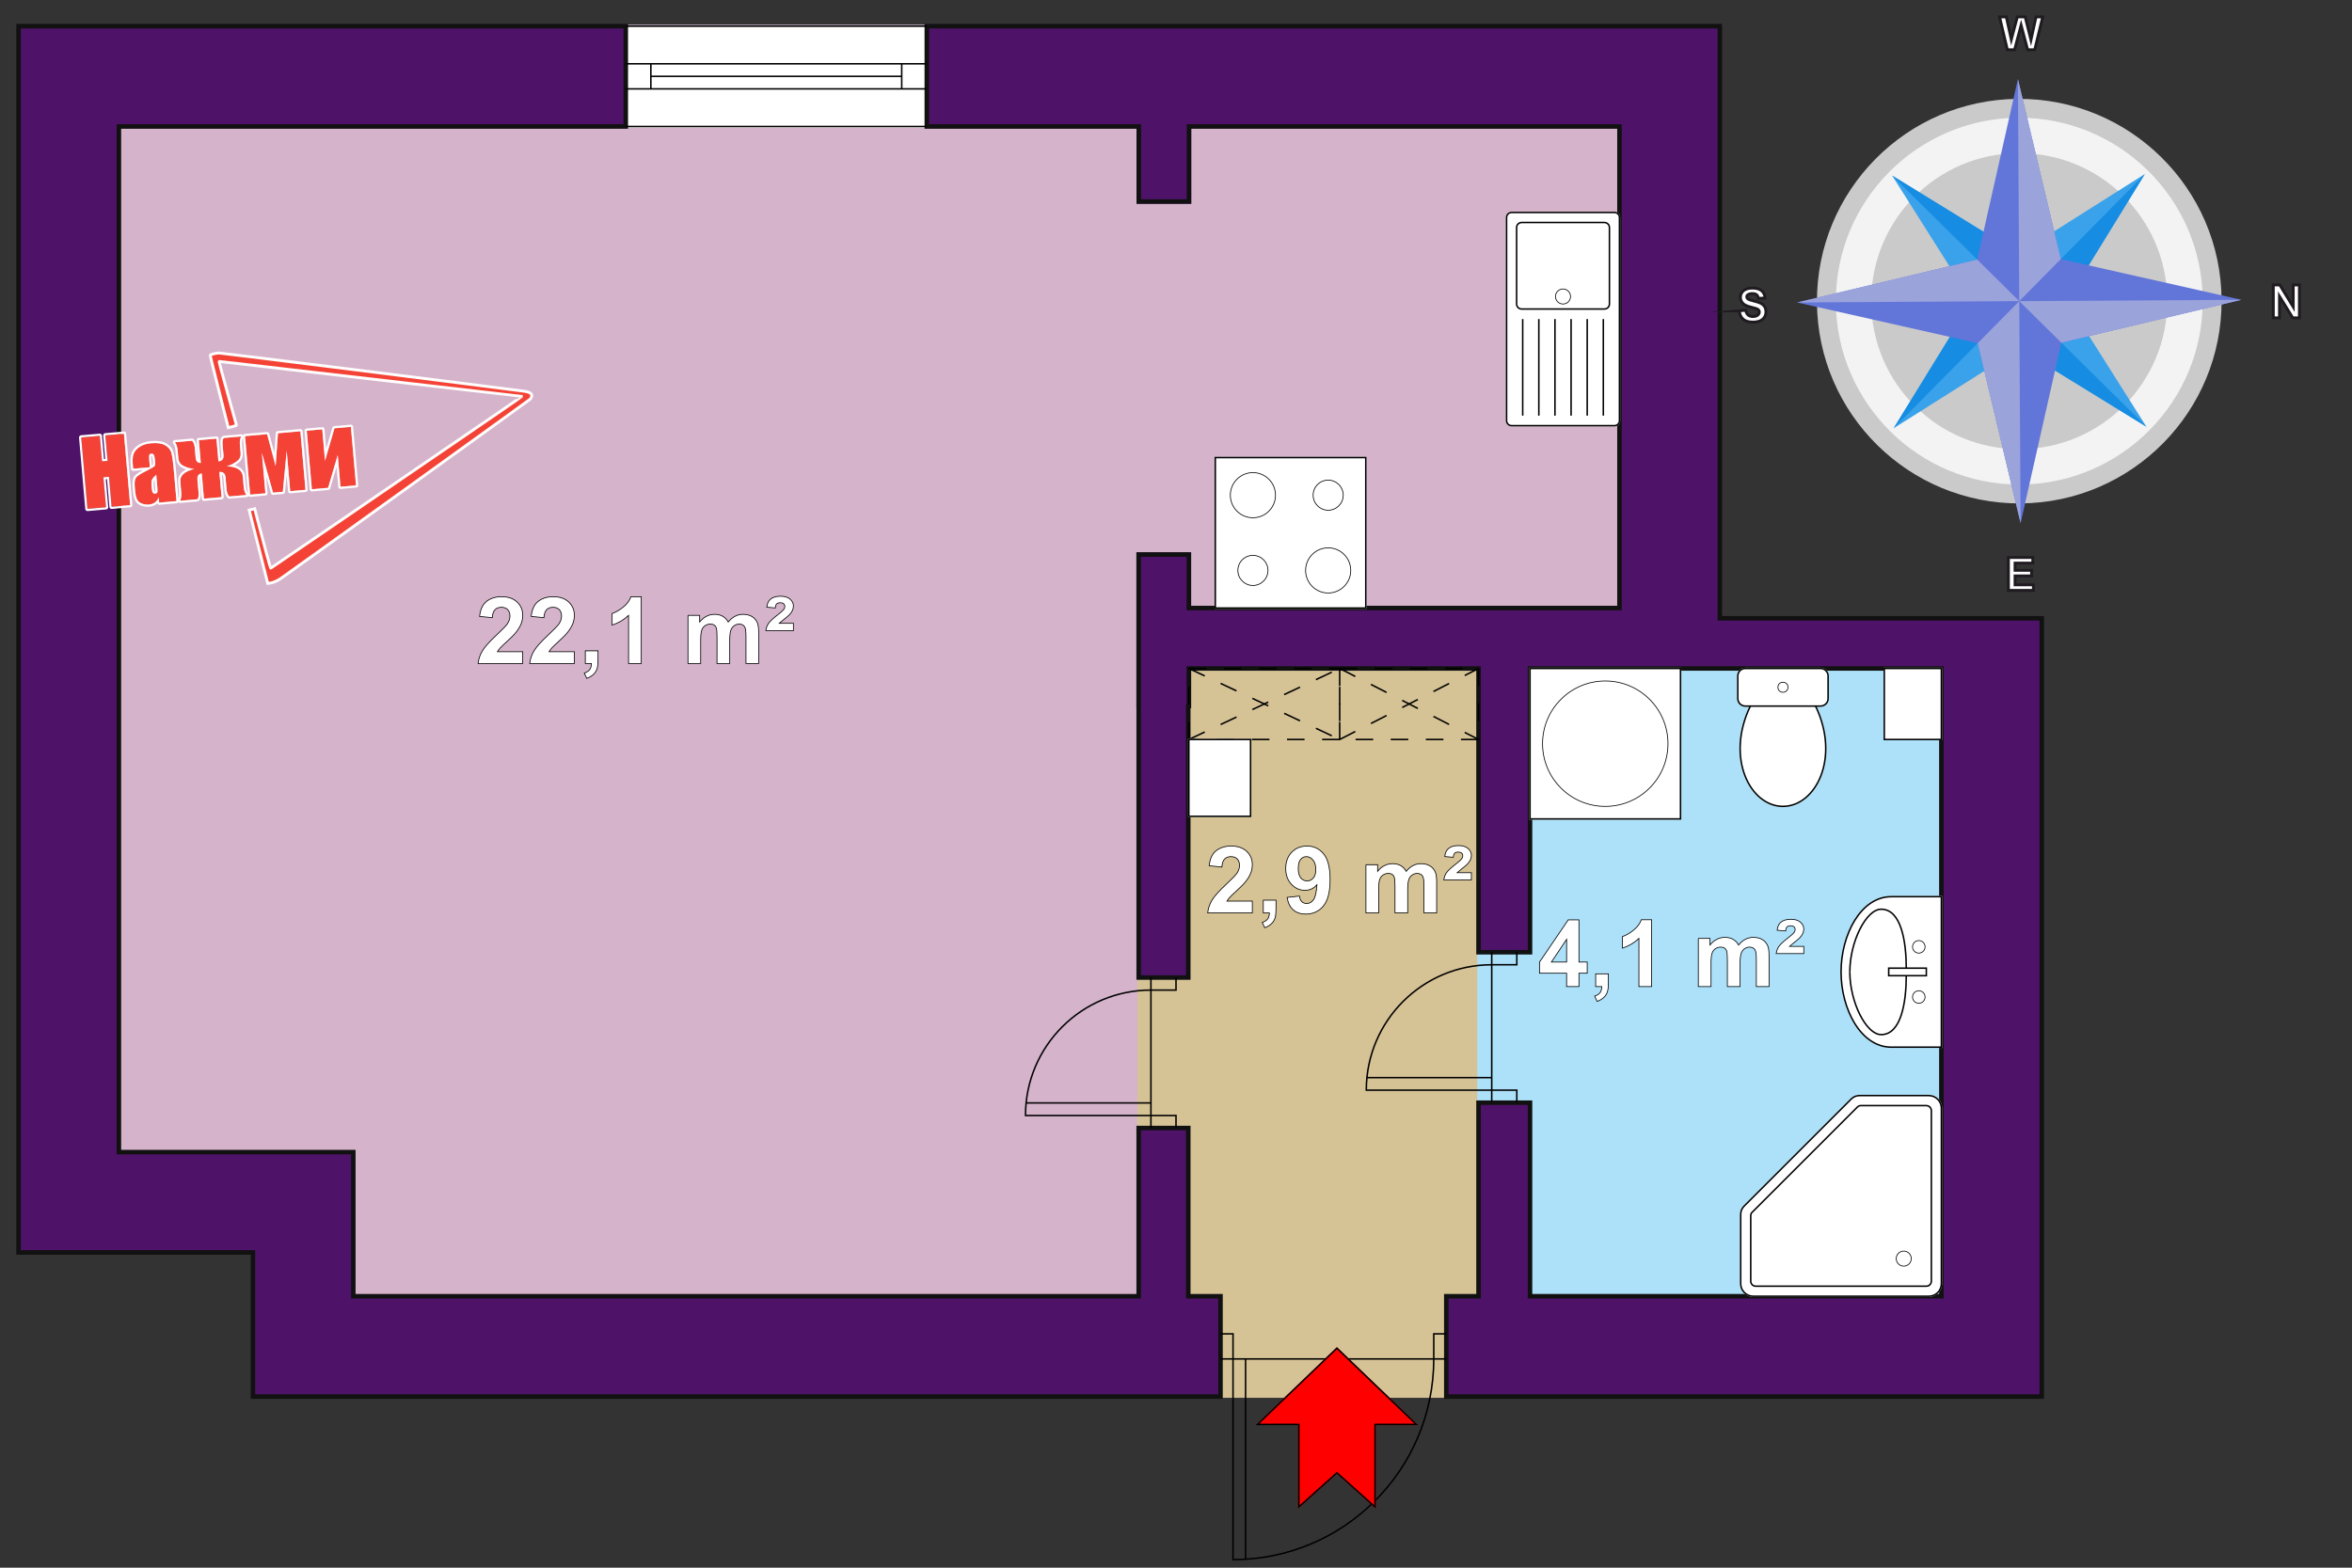 <?xml version="1.0" encoding="UTF-8"?>
<!DOCTYPE svg PUBLIC "-//W3C//DTD SVG 1.1//EN" "http://www.w3.org/Graphics/SVG/1.1/DTD/svg11.dtd">
<!-- Creator: CorelDRAW 2019 (64-Bit) -->
<svg xmlns="http://www.w3.org/2000/svg" xml:space="preserve" width="165mm" height="110mm" version="1.1" style="shape-rendering:geometricPrecision; text-rendering:geometricPrecision; image-rendering:optimizeQuality; fill-rule:evenodd; clip-rule:evenodd"
viewBox="0 0 16500 11000"
 xmlns:xlink="http://www.w3.org/1999/xlink"
 xmlns:xodm="http://www.corel.com/coreldraw/odm/2003">
 <rect x="0" y="0" width="16500" height="11000" fill="#333333" stroke="none"/>
 <defs>
  <style type="text/css">
   <![CDATA[
    .str10 {stroke:black;stroke-width:5.28;stroke-miterlimit:22.926}
    .str12 {stroke:black;stroke-width:5.29;stroke-miterlimit:22.926}
    .str9 {stroke:black;stroke-width:10.58;stroke-miterlimit:22.926}
    .str11 {stroke:red;stroke-width:10.58;stroke-miterlimit:22.926}
    .str8 {stroke:white;stroke-width:10.58;stroke-miterlimit:22.926}
    .str6 {stroke:#111111;stroke-width:31.75;stroke-miterlimit:22.926}
    .str5 {stroke:#4E1369;stroke-width:31.75;stroke-miterlimit:22.926}
    .str14 {stroke:#1F1B20;stroke-width:20;stroke-miterlimit:22.926}
    .str13 {stroke:#FEFEFE;stroke-width:20;stroke-miterlimit:22.926}
    .str0 {stroke:#4E1369;stroke-width:17.6;stroke-miterlimit:22.926}
    .str3 {stroke:#ACE1F9;stroke-width:17.6;stroke-miterlimit:22.926}
    .str1 {stroke:#D5B4CB;stroke-width:17.6;stroke-miterlimit:22.926}
    .str2 {stroke:#D5C295;stroke-width:17.6;stroke-miterlimit:22.926}
    .str4 {stroke:white;stroke-width:17.6;stroke-miterlimit:22.926}
    .str7 {stroke:black;stroke-width:10.58;stroke-miterlimit:22.926;stroke-dasharray:123.18 123.18}
    .fil5 {fill:none;fill-rule:nonzero}
    .fil8 {fill:#FEFEFE}
    .fil12 {fill:#168DE2;fill-rule:nonzero}
    .fil11 {fill:#3AA2EB;fill-rule:nonzero}
    .fil0 {fill:#4E1369;fill-rule:nonzero}
    .fil13 {fill:#6276D9;fill-rule:nonzero}
    .fil14 {fill:#9BA3DB;fill-rule:nonzero}
    .fil3 {fill:#ACE1F9;fill-rule:nonzero}
    .fil10 {fill:#CACACA;fill-rule:nonzero}
    .fil1 {fill:#D5B4CB;fill-rule:nonzero}
    .fil2 {fill:#D5C295;fill-rule:nonzero}
    .fil9 {fill:#F3F3F3;fill-rule:nonzero}
    .fil7 {fill:#F44336;fill-rule:nonzero}
    .fil6 {fill:red;fill-rule:nonzero}
    .fil4 {fill:white;fill-rule:nonzero}
   ]]>
  </style>
 </defs>
 <g id="Слой_x0020_1">
  <g id="_1715140810320">
   <g>
    <polygon class="fil0 str0" points="12064.95,4618.42 8340.15,4618.42 8340.15,9799.22 1774.52,9799.22 1774.52,8788.01 130,8788.01 130,183.64 12064.95,183.64 "/>
    <polygon class="fil0 str0" points="10724.31,9799.22 7984.03,9799.22 7984.03,4338.31 10724.31,4338.31 "/>
    <polygon class="fil0 str0" points="14323.33,9799.22 10381.48,9799.22 10381.48,4338.31 14323.33,4338.31 "/>
   </g>
   <g>
    <polygon class="fil1 str1" points="11361.02,4266.45 11361.02,887.57 833.93,887.57 833.93,8084.07 2478.45,8084.07 2478.45,9095.28 7988.18,9095.28 7988.18,4266.45 "/>
   </g>
   <g>
    <polygon class="fil2 str2" points="8335.99,4690.28 8335.99,6859.14 7988.18,6859.14 7988.18,7915.04 8335.99,7915.04 8335.99,9095.28 8562.09,9095.28 8562.09,9799.22 10146.25,9799.22 10146.25,9095.28 10372.35,9095.28 10372.35,4690.28 "/>
   </g>
   <g>
    <polygon class="fil3 str3" points="10733.45,4690.28 10733.45,6681.52 10372.35,6681.52 10372.35,7737.41 10733.45,7737.41 10733.45,9095.28 13619.4,9095.28 13619.4,4690.28 "/>
   </g>
   <g>
    <polygon class="fil4 str4" points="4390,183.29 6501.8,183.29 6501.8,887.92 4390,887.92 "/>
   </g>
   <g>
    <polygon class="fil0 str5" points="8340.17,4953.32 7988.16,4953.32 7988.16,3891.02 8340.17,3891.02 "/>
    <polygon class="fil0 str5" points="8340.97,1413.97 7988.97,1413.97 7988.97,598.08 8340.97,598.08 "/>
   </g>
   <g>
    <path class="fil5 str6" d="M4390 887.57l-3556.07 0 0 7196.5 1644.52 0 0 1011.21 5509.73 0 0 -1180.24 347.81 0 0 1180.24 226.1 0 0 703.94 -6787.57 0 0 -1011.21 -1644.52 0 0 -8604.37 4260 0 0 703.93zm3598.97 526.4l0 -526.4 -1487.17 0 0 -703.93 5563.15 0 0 4154.67 2258.38 0 0 5460.91 -4177.08 0 0 -703.94 226.1 0 0 -1357.87 361.1 0 0 1357.87 2885.95 0 0 -4405 -2885.95 0 0 1991.24 -361.1 0 0 -1991.24 -2032.18 0 0 263.04 -4.18 0 0 1905.82 -347.81 0 0 -1905.82 -0.02 0 0 -1062.3 352.01 0 0 375.43 3020.85 0 0 -3378.88 -3020.05 0 0 526.4 -352 0z"/>
   </g>
   <g>
    <line class="fil5 str7" x1="8340.15" y1="4690.28" x2="9398.29" y2= "4690.28" />
    <line class="fil5 str7" x1="9398.29" y1="4690.28" x2="9398.29" y2= "5188.74" />
    <line class="fil5 str7" x1="9398.29" y1="5188.74" x2="8340.15" y2= "5188.74" />
    <line class="fil5 str7" x1="8340.15" y1="5188.74" x2="8340.15" y2= "4690.28" />
    <line class="fil5 str7" x1="8340.15" y1="4690.28" x2="9398.29" y2= "5188.74" />
    <line class="fil5 str7" x1="8340.15" y1="5188.74" x2="9398.29" y2= "4690.28" />
    <line class="fil5 str7" x1="9398.29" y1="4690.28" x2="10372.35" y2= "4690.28" />
    <line class="fil5 str7" x1="10372.35" y1="4690.28" x2="10372.35" y2= "5188.74" />
    <line class="fil5 str7" x1="10372.35" y1="5188.74" x2="9398.29" y2= "5188.74" />
    <line class="fil5 str7" x1="9398.29" y1="5188.74" x2="9398.29" y2= "4690.28" />
    <line class="fil5 str7" x1="9398.29" y1="4690.28" x2="10372.35" y2= "5188.74" />
    <line class="fil5 str7" x1="9398.29" y1="5188.74" x2="10372.35" y2= "4690.28" />
   </g>
   <g>
    <polygon class="fil4 str8" points="8340.15,5727.86 8773.11,5727.86 8773.11,5188.74 8340.15,5188.74 "/>
   </g>
   <g>
    <polygon class="fil5 str9" points="8340.15,5727.86 8773.11,5727.86 8773.11,5188.74 8340.15,5188.74 "/>
   </g>
   <g>
    <polygon class="fil4 str8" points="13218.88,5188.74 13619.4,5188.74 13619.4,4690.28 13218.88,4690.28 "/>
   </g>
   <g>
    <polygon class="fil5 str9" points="13218.88,5188.74 13619.4,5188.74 13619.4,4690.28 13218.88,4690.28 "/>
   </g>
   <g>
    <path class="fil4 str8" d="M13619.4 7775.41l0 1231.88c0,48.6 -39.4,87.99 -87.99,87.99l-1231.88 0c-48.6,0 -88,-39.39 -88,-87.99l0 -483.97c0,-34.81 16.51,-52.95 25.78,-62.22l747.91 -747.91c25.22,-25.22 49.11,-25.77 62.22,-25.77l483.97 0c48.59,0 87.99,39.39 87.99,87.99z"/>
   </g>
   <g>
    <path class="fil5 str9" d="M13619.4 7775.41l0 1231.88c0,48.6 -39.4,87.99 -87.99,87.99l-1231.88 0c-48.6,0 -88,-39.39 -88,-87.99l0 -483.97c0,-34.81 16.51,-52.95 25.78,-62.22l747.91 -747.91c25.22,-25.22 49.11,-25.77 62.22,-25.77l483.97 0c48.59,0 87.99,39.39 87.99,87.99"/>
    <circle class="fil5 str10" cx="13355.42" cy="8831.31" r="52.79"/>
    <path class="fil5 str9" d="M13549.01 7793.01l0 1196.68c0,19.44 -15.76,35.2 -35.2,35.2l-1196.69 0c-19.43,0 -35.19,-15.76 -35.19,-35.2l0 -459.08c0,-14.29 6.6,-21.18 10.31,-24.89l737.6 -737.6c10.22,-10.22 19.64,-10.31 24.89,-10.31l459.08 0c19.44,0 35.2,15.76 35.2,35.2"/>
   </g>
   <g>
    <path class="fil4 str8" d="M12824.68 4743.07c0,-29.16 -23.64,-52.79 -52.79,-52.79l-527.95 0c-29.16,0 -52.8,23.63 -52.8,52.79l0 158.39c0,29.15 23.64,52.79 52.8,52.79l527.95 0c29.15,0 52.79,-23.64 52.79,-52.79l0 -158.39z"/>
    <path class="fil4 str8" d="M12736.69 4954.25c175.98,365.17 0,703.93 -228.78,703.93 -228.78,0 -404.76,-338.76 -228.78,-703.93l457.56 0z"/>
   </g>
   <g>
    <path class="fil5 str9" d="M12824.68 4743.07c0,-29.16 -23.64,-52.79 -52.79,-52.79l-527.95 0c-29.16,0 -52.8,23.63 -52.8,52.79l0 158.39c0,29.15 23.64,52.79 52.8,52.79l527.95 0c29.15,0 52.79,-23.64 52.79,-52.79l0 -158.39z"/>
    <circle class="fil5 str10" cx="12507.91" cy="4822.27" r="35.19"/>
    <path class="fil5 str9" d="M12736.69 4954.25c175.98,365.17 0,703.93 -228.78,703.93 -228.78,0 -404.76,-338.76 -228.78,-703.93"/>
   </g>
   <g>
    <polygon class="fil4 str8" points="10733.45,5746.18 11789.35,5746.18 11789.35,4690.28 10733.45,4690.28 "/>
   </g>
   <g>
    <polygon class="fil5 str9" points="10733.45,5746.18 11789.35,5746.18 11789.35,4690.28 10733.45,4690.28 "/>
    <circle class="fil5 str10" cx="11261.4" cy="5218.23" r="439.96"/>
   </g>
   <g>
    <polygon class="fil4 str8" points="8525.64,4266.45 9581.53,4266.45 9581.53,3210.55 8525.64,3210.55 "/>
   </g>
   <g>
    <polygon class="fil5 str9" points="8525.64,4266.45 9581.53,4266.45 9581.53,3210.55 8525.64,3210.55 "/>
    <circle class="fil5 str10" cx="8789.61" cy="3474.52" r="158.38"/>
    <circle class="fil5 str10" cx="9317.56" cy="3474.52" r="105.59"/>
    <circle class="fil5 str10" cx="8789.61" cy="4002.48" r="105.59"/>
    <circle class="fil5 str10" cx="9317.56" cy="4002.48" r="158.38"/>
   </g>
   <g>
    <path class="fil4 str8" d="M10604.29 1490.88c-19.44,0 -35.19,15.75 -35.19,35.19l0 1425.47c0,19.44 15.75,35.19 35.19,35.19l721.53 0c19.44,0 35.2,-15.75 35.2,-35.19l0 -1425.47c0,-19.44 -15.76,-35.19 -35.2,-35.19l-721.53 0z"/>
   </g>
   <g>
    <path class="fil5 str9" d="M10604.29 1490.88c-19.44,0 -35.19,15.75 -35.19,35.19l0 1425.47c0,19.44 15.75,35.19 35.19,35.19l721.53 0c19.44,0 35.2,-15.75 35.2,-35.19l0 -1425.47c0,-19.44 -15.76,-35.19 -35.2,-35.19l-721.53 0z"/>
    <path class="fil5 str9" d="M10674.69 1561.27c-19.44,0 -35.2,15.76 -35.2,35.2l0 536.74c0,19.44 15.76,35.2 35.2,35.2l580.74 0c19.44,0 35.2,-15.76 35.2,-35.2l0 -536.74c0,-19.44 -15.76,-35.2 -35.2,-35.2l-580.74 0z"/>
    <circle class="fil5 str10" cx="10965.06" cy="2080.42" r="52.79"/>
    <line class="fil5 str9" x1="11247.89" y1="2238.8" x2="11247.89" y2= "2916.34" />
    <line class="fil5 str9" x1="11134.76" y1="2238.8" x2="11134.76" y2= "2916.34" />
    <line class="fil5 str9" x1="11021.62" y1="2238.8" x2="11021.62" y2= "2916.34" />
    <line class="fil5 str9" x1="10908.49" y1="2238.8" x2="10908.49" y2= "2916.34" />
    <line class="fil5 str9" x1="10795.36" y1="2238.8" x2="10795.36" y2= "2916.34" />
    <line class="fil5 str9" x1="10682.23" y1="2238.8" x2="10682.23" y2= "2916.34" />
   </g>
   <g>
    <path class="fil4 str8" d="M12915.47 6819.69c0,263.97 140.78,527.95 351.96,527.95l351.97 0 0 -1055.9 -351.97 0c-211.18,0 -351.96,263.98 -351.96,527.95z"/>
   </g>
   <g>
    <path class="fil5 str9" d="M12915.47 6819.69c0,263.97 140.78,527.95 351.96,527.95l351.97 0 0 -1055.9 -351.97 0c-211.18,0 -351.96,263.98 -351.96,527.95z"/>
    <polygon class="fil5 str9" points="13249.83,6793.29 13249.83,6846.09 13513.81,6846.09 13513.81,6793.29 "/>
    <circle class="fil5 str10" cx="13461.01" cy="6643.71" r="43.99"/>
    <circle class="fil5 str10" cx="13461.01" cy="6995.68" r="43.99"/>
    <path class="fil5 str9" d="M12977.06 6819.69c0,211.18 114.39,439.96 219.98,439.96 140.79,0 175.98,-228.78 175.98,-413.56"/>
    <path class="fil5 str9" d="M12977.06 6819.69c0,-211.18 114.39,-439.96 219.98,-439.96 140.79,0 175.98,228.78 175.98,413.56"/>
    <line class="fil5 str9" x1="6501.8" y1="887.57" x2="4390" y2= "887.57" />
    <line class="fil5 str9" x1="6501.8" y1="183.64" x2="4390" y2= "183.64" />
    <line class="fil5 str9" x1="4390" y1="447.61" x2="6501.8" y2= "447.61" />
    <line class="fil5 str9" x1="4390" y1="623.6" x2="6501.8" y2= "623.6" />
    <line class="fil5 str9" x1="4565.99" y1="623.6" x2="4565.99" y2= "447.61" />
    <line class="fil5 str9" x1="6325.82" y1="623.6" x2="6325.82" y2= "447.61" />
    <line class="fil5 str9" x1="4565.99" y1="535.61" x2="6325.82" y2= "535.61" />
    <path class="fil5 str9" d="M8562.09 9359.26l87.99 0 0 1584.15c777.72,0 1408.18,-630.46 1408.18,-1408.17l0 -175.98 87.99 0"/>
    <line class="fil5 str9" x1="8562.09" y1="9535.24" x2="10146.25" y2= "9535.24" />
    <line class="fil5 str9" x1="8738.08" y1="9535.24" x2="8738.08" y2= "10939.97" />
    <path class="fil5 str9" d="M8250.08 7915.04l0 -87.99 -1055.9 0c0,-485.97 393.95,-879.92 879.92,-879.92l175.98 0 0 -87.99"/>
    <line class="fil5 str9" x1="8074.1" y1="7915.04" x2="8074.1" y2= "6859.14" />
    <line class="fil5 str9" x1="8074.1" y1="7739.06" x2="7196.41" y2= "7739.06" />
    <path class="fil5 str9" d="M10640.89 7737.41l0 -87.99 -1055.9 0c0,-485.96 393.95,-879.91 879.92,-879.91l175.98 0 0 -88"/>
    <line class="fil5 str9" x1="10464.91" y1="7737.41" x2="10464.91" y2= "6681.51" />
    <line class="fil5 str9" x1="10464.91" y1="7561.43" x2="9587.22" y2= "7561.43" />
   </g>
   <g>
    <g>
     <path class="fil6" d="M8822.08 9994.56l556.82 -534.54 556.81 534.54 -289.54 0 0 579.08 -267.27 -239.43 -267.27 239.43 0 -579.08 -289.55 0zm0 0l0 0 0 0z"/>
     <path id="1" class="fil5 str11" d="M8822.08 9994.56l556.82 -534.54 556.81 534.54 -289.54 0 0 579.08 -267.27 -239.43 -267.27 239.43 0 -579.08m-289.55 0l0 0 0 0z"/>
    </g>
   </g>
   <g id="_1715140814064">
    <polygon class="fil5 str9" points="8822.08,9994.56 9378.9,9460.02 9935.71,9994.56 9646.17,9994.56 9646.17,10573.64 9378.9,10334.21 9111.63,10573.64 9111.63,9994.56 "/>
   </g>
   <g id="_1715140815120">
    <path class="fil4" d="M3667.11 4573.06l0 82.69 -313.2 0c3.36,-31.47 13.56,-61.21 30.49,-89.31 16.93,-28.11 50.47,-65.44 100.39,-112 40.26,-37.55 64.89,-63.05 74.01,-76.4 12.26,-18.45 18.45,-36.68 18.45,-54.81 0,-19.96 -5.32,-35.27 -16.06,-46.01 -10.64,-10.74 -25.4,-16.06 -44.17,-16.06 -18.67,0 -33.43,5.64 -44.5,16.93 -10.96,11.18 -17.25,29.84 -18.99,56l-89.2 -8.9c5.31,-49.27 21.92,-84.65 49.92,-106.14 28,-21.38 62.94,-32.12 104.94,-32.12 46.01,0 82.15,12.48 108.52,37.33 26.27,24.85 39.4,55.78 39.4,92.79 0,21.05 -3.8,41.02 -11.29,60.12 -7.49,18.99 -19.43,38.85 -35.81,59.69 -10.75,13.89 -30.39,33.75 -58.6,59.69 -28.33,25.93 -46.24,43.08 -53.72,51.65 -7.6,8.47 -13.68,16.82 -18.34,24.86l177.76 0z"/>
    <path id="1" class="fil4" d="M4029.25 4573.06l0 82.69 -313.2 0c3.36,-31.47 13.56,-61.21 30.49,-89.31 16.93,-28.11 50.47,-65.44 100.39,-112 40.26,-37.55 64.89,-63.05 74.01,-76.4 12.26,-18.45 18.45,-36.68 18.45,-54.81 0,-19.96 -5.32,-35.27 -16.06,-46.01 -10.64,-10.74 -25.4,-16.06 -44.17,-16.06 -18.67,0 -33.43,5.64 -44.5,16.93 -10.96,11.18 -17.25,29.84 -18.99,56l-89.2 -8.9c5.31,-49.27 21.92,-84.65 49.92,-106.14 28,-21.38 62.94,-32.12 104.94,-32.12 46.01,0 82.15,12.48 108.52,37.33 26.27,24.85 39.4,55.78 39.4,92.79 0,21.05 -3.8,41.02 -11.29,60.12 -7.49,18.99 -19.43,38.85 -35.81,59.69 -10.75,13.89 -30.39,33.75 -58.6,59.69 -28.33,25.93 -46.24,43.08 -53.72,51.65 -7.6,8.47 -13.68,16.82 -18.34,24.86l177.76 0z"/>
    <path id="2" class="fil4" d="M4106.19 4566.54l89.2 0 0 63.92c0,25.83 -2.17,46.34 -6.62,61.21 -4.45,14.98 -12.91,28.43 -25.28,40.26 -12.37,11.94 -28.11,21.17 -47.1,28l-17.37 -37.11c17.91,-5.97 30.61,-14.11 38.21,-24.53 7.48,-10.31 11.5,-24.53 11.93,-42.54l-42.97 0 0 -89.21z"/>
    <path id="3" class="fil4" d="M4498.72 4655.75l-89.21 0 0 -337.51c-32.56,30.61 -70.97,53.29 -115.25,67.94l0 -81.39c23.33,-7.6 48.62,-22.03 75.86,-43.41 27.35,-21.27 46.01,-46.13 56.21,-74.45l72.39 0 0 468.82z"/>
    <path id="4" class="fil4" d="M4826.24 4317.81l82.04 0 0 46.12c29.41,-35.49 64.47,-53.28 105.16,-53.28 21.6,0 40.37,4.45 56.22,13.34 15.95,8.9 28.97,22.36 39.07,40.37 14.86,-18.01 30.93,-31.47 48.07,-40.37 17.15,-8.89 35.49,-13.34 55.02,-13.34 24.75,0 45.69,4.99 62.95,15.08 17.14,10.09 29.95,24.85 38.41,44.39 6.19,14.32 9.23,37.65 9.23,69.89l0 215.74 -89.21 0 0 -192.85c0,-33.53 -3.04,-55.13 -9.22,-64.78 -8.25,-12.7 -21.05,-19.1 -38.2,-19.1 -12.48,0 -24.31,3.79 -35.38,11.39 -10.96,7.71 -18.99,18.88 -23.88,33.53 -4.88,14.76 -7.27,37.99 -7.27,69.78l0 162.03 -89.2 0 0 -184.92c0,-32.78 -1.63,-54.05 -4.78,-63.49 -3.14,-9.55 -8.03,-16.71 -14.76,-21.38 -6.62,-4.67 -15.73,-6.94 -27.13,-6.94 -13.78,0 -26.15,3.69 -37.11,11.06 -11.07,7.49 -18.89,18.13 -23.66,32.13 -4.78,14 -7.16,37.22 -7.16,69.56l0 163.98 -89.21 0 0 -337.94z"/>
    <path id="5" class="fil4" d="M5566.04 4373.81l0 50.79 -193.39 0c2.39,-18.02 8.14,-34.19 17.37,-48.41 9.22,-14.21 29.84,-33.86 61.96,-59.14 24.2,-18.88 38.75,-31.36 43.63,-37.55 6.62,-8.03 9.88,-16.17 9.88,-24.53 0,-7.81 -2.72,-14.1 -8.03,-18.77 -5.32,-4.67 -13.35,-6.95 -24.21,-6.95 -10.85,0 -18.99,2.61 -24.3,7.82 -5.32,5.1 -8.58,14.65 -9.88,28.65l-59.9 -5.1c3.14,-24.75 11.17,-42.87 23.87,-54.37 16.93,-15.09 40.91,-22.58 71.95,-22.58 29.52,0 52.09,6.73 67.61,20.3 15.63,13.56 23.44,29.52 23.44,47.96 0,11.4 -2.49,22.25 -7.38,32.56 -4.88,10.2 -12.59,20.84 -23.22,31.91 -5.54,5.42 -19.86,17.25 -42.98,35.48 -12.37,9.55 -21.16,16.83 -26.48,21.93l100.06 0z"/>
    <path id="6" class="fil5 str12" d="M3667.11 4573.06l0 82.69 -313.2 0c3.36,-31.47 13.56,-61.21 30.49,-89.31 16.93,-28.11 50.47,-65.44 100.39,-112 40.26,-37.55 64.89,-63.05 74.01,-76.4 12.26,-18.45 18.45,-36.68 18.45,-54.81 0,-19.96 -5.32,-35.27 -16.06,-46.01 -10.64,-10.74 -25.4,-16.06 -44.17,-16.06 -18.67,0 -33.43,5.64 -44.5,16.93 -10.96,11.18 -17.25,29.84 -18.99,56l-89.2 -8.9c5.31,-49.27 21.92,-84.65 49.92,-106.14 28,-21.38 62.94,-32.12 104.94,-32.12 46.01,0 82.15,12.48 108.52,37.33 26.27,24.85 39.4,55.78 39.4,92.79 0,21.05 -3.8,41.02 -11.29,60.12 -7.49,18.99 -19.43,38.85 -35.81,59.69 -10.75,13.89 -30.39,33.75 -58.6,59.69 -28.33,25.93 -46.24,43.08 -53.72,51.65 -7.6,8.47 -13.68,16.82 -18.34,24.86l177.76 0z"/>
    <path id="7" class="fil5 str12" d="M4029.25 4573.06l0 82.69 -313.2 0c3.36,-31.47 13.56,-61.21 30.49,-89.31 16.93,-28.11 50.47,-65.44 100.39,-112 40.26,-37.55 64.89,-63.05 74.01,-76.4 12.26,-18.45 18.45,-36.68 18.45,-54.81 0,-19.96 -5.32,-35.27 -16.06,-46.01 -10.64,-10.74 -25.4,-16.06 -44.17,-16.06 -18.67,0 -33.43,5.64 -44.5,16.93 -10.96,11.18 -17.25,29.84 -18.99,56l-89.2 -8.9c5.31,-49.27 21.92,-84.65 49.92,-106.14 28,-21.38 62.94,-32.12 104.94,-32.12 46.01,0 82.15,12.48 108.52,37.33 26.27,24.85 39.4,55.78 39.4,92.79 0,21.05 -3.8,41.02 -11.29,60.12 -7.49,18.99 -19.43,38.85 -35.81,59.69 -10.75,13.89 -30.39,33.75 -58.6,59.69 -28.33,25.93 -46.24,43.08 -53.72,51.65 -7.6,8.47 -13.68,16.82 -18.34,24.86l177.76 0z"/>
    <path id="8" class="fil5 str12" d="M4106.19 4566.54l89.2 0 0 63.92c0,25.83 -2.17,46.34 -6.62,61.21 -4.45,14.98 -12.91,28.43 -25.28,40.26 -12.37,11.94 -28.11,21.17 -47.1,28l-17.37 -37.11c17.91,-5.97 30.61,-14.11 38.21,-24.53 7.48,-10.31 11.5,-24.53 11.93,-42.54l-42.97 0 0 -89.21z"/>
    <path id="9" class="fil5 str12" d="M4498.72 4655.75l-89.21 0 0 -337.51c-32.56,30.61 -70.97,53.29 -115.25,67.94l0 -81.39c23.33,-7.6 48.62,-22.03 75.86,-43.41 27.35,-21.27 46.01,-46.13 56.21,-74.45l72.39 0 0 468.82z"/>
    <path id="10" class="fil5 str12" d="M4826.24 4317.81l82.04 0 0 46.12c29.41,-35.49 64.47,-53.28 105.16,-53.28 21.6,0 40.37,4.45 56.22,13.34 15.95,8.9 28.97,22.36 39.07,40.37 14.86,-18.01 30.93,-31.47 48.07,-40.37 17.15,-8.89 35.49,-13.34 55.02,-13.34 24.75,0 45.69,4.99 62.95,15.08 17.14,10.09 29.95,24.85 38.41,44.39 6.19,14.32 9.23,37.65 9.23,69.89l0 215.74 -89.21 0 0 -192.85c0,-33.53 -3.04,-55.13 -9.22,-64.78 -8.25,-12.7 -21.05,-19.1 -38.2,-19.1 -12.48,0 -24.31,3.79 -35.38,11.39 -10.96,7.71 -18.99,18.88 -23.88,33.53 -4.88,14.76 -7.27,37.99 -7.27,69.78l0 162.03 -89.2 0 0 -184.92c0,-32.78 -1.63,-54.05 -4.78,-63.49 -3.14,-9.55 -8.03,-16.71 -14.76,-21.38 -6.62,-4.67 -15.73,-6.94 -27.13,-6.94 -13.78,0 -26.15,3.69 -37.11,11.06 -11.07,7.49 -18.89,18.13 -23.66,32.13 -4.78,14 -7.16,37.22 -7.16,69.56l0 163.98 -89.21 0 0 -337.94z"/>
    <path id="11" class="fil5 str12" d="M5566.04 4373.81l0 50.79 -193.39 0c2.39,-18.02 8.14,-34.19 17.37,-48.41 9.22,-14.21 29.84,-33.86 61.96,-59.14 24.2,-18.88 38.75,-31.36 43.63,-37.55 6.62,-8.03 9.88,-16.17 9.88,-24.53 0,-7.81 -2.72,-14.1 -8.03,-18.77 -5.32,-4.67 -13.35,-6.95 -24.21,-6.95 -10.85,0 -18.99,2.61 -24.3,7.82 -5.32,5.1 -8.58,14.65 -9.88,28.65l-59.9 -5.1c3.14,-24.75 11.17,-42.87 23.87,-54.37 16.93,-15.09 40.91,-22.58 71.95,-22.58 29.52,0 52.09,6.73 67.61,20.3 15.63,13.56 23.44,29.52 23.44,47.96 0,11.4 -2.49,22.25 -7.38,32.56 -4.88,10.2 -12.59,20.84 -23.22,31.91 -5.54,5.42 -19.86,17.25 -42.98,35.48 -12.37,9.55 -21.16,16.83 -26.48,21.93l100.06 0z"/>
   </g>
   <g id="_1715140812368" text-anchor="middle">
    <path class="fil4" d="M8785.44 6322.64l0 82.69 -313.2 0c3.36,-31.47 13.56,-61.21 30.49,-89.31 16.93,-28.11 50.47,-65.44 100.39,-112 40.26,-37.55 64.89,-63.05 74.01,-76.4 12.26,-18.45 18.45,-36.68 18.45,-54.81 0,-19.96 -5.32,-35.27 -16.06,-46.01 -10.64,-10.74 -25.4,-16.06 -44.17,-16.06 -18.67,0 -33.43,5.64 -44.5,16.93 -10.96,11.18 -17.25,29.84 -18.99,56l-89.2 -8.9c5.31,-49.27 21.92,-84.65 49.92,-106.14 28,-21.38 62.94,-32.12 104.94,-32.12 46.01,0 82.15,12.48 108.52,37.33 26.27,24.85 39.4,55.78 39.4,92.79 0,21.05 -3.8,41.02 -11.29,60.12 -7.49,18.99 -19.43,38.85 -35.81,59.69 -10.75,13.89 -30.39,33.75 -58.6,59.69 -28.33,25.93 -46.24,43.08 -53.72,51.65 -7.6,8.47 -13.68,16.82 -18.34,24.86l177.76 0z"/>
    <path id="1" class="fil4" d="M8862.38 6316.12l89.2 0 0 63.92c0,25.83 -2.17,46.34 -6.62,61.21 -4.45,14.98 -12.91,28.43 -25.28,40.26 -12.37,11.94 -28.11,21.17 -47.1,28l-17.37 -37.11c17.91,-5.97 30.61,-14.11 38.21,-24.53 7.48,-10.31 11.5,-24.53 11.93,-42.54l-42.97 0 0 -89.21z"/>
    <path id="2" class="fil4" d="M9029.61 6297.02l86.61 -9.55c2.06,17.69 7.59,30.82 16.38,39.29 8.79,8.57 20.51,12.8 34.95,12.8 18.34,0 33.86,-8.57 46.66,-25.61 12.81,-17.03 20.95,-52.41 24.53,-105.92 -22.47,26.05 -50.47,39.07 -84.22,39.07 -36.57,0 -68.26,-14.11 -94.85,-42.43 -26.58,-28.32 -39.82,-65.11 -39.82,-110.48 0,-47.31 14,-85.4 42.1,-114.27 28.11,-28.98 63.92,-43.41 107.33,-43.41 47.21,0 86.06,18.34 116.34,54.91 30.28,36.68 45.47,96.91 45.47,180.91 0,85.3 -15.73,146.94 -47.21,184.71 -31.47,37.87 -72.49,56.75 -123.06,56.75 -36.36,0 -65.66,-9.76 -88.12,-29.3 -22.36,-19.42 -36.79,-48.61 -43.09,-87.47zm201.21 -195.56c0,-28.75 -6.62,-51.11 -19.86,-66.95 -13.14,-15.85 -28.44,-23.77 -45.8,-23.77 -16.5,0 -30.17,6.51 -41.02,19.53 -10.96,13.03 -16.39,34.3 -16.39,63.82 0,30.06 5.97,52.09 17.8,66.19 11.83,14 26.59,21.06 44.38,21.06 17.15,0 31.58,-6.73 43.31,-20.3 11.72,-13.56 17.58,-33.42 17.58,-59.58z"/>
    <path id="3" class="fil4" d="M9582.43 6067.39l82.04 0 0 46.12c29.41,-35.49 64.47,-53.28 105.16,-53.28 21.6,0 40.37,4.45 56.22,13.34 15.95,8.9 28.97,22.36 39.07,40.37 14.86,-18.01 30.93,-31.47 48.07,-40.37 17.15,-8.89 35.49,-13.34 55.02,-13.34 24.75,0 45.69,4.99 62.95,15.08 17.14,10.09 29.95,24.85 38.41,44.39 6.19,14.32 9.23,37.65 9.23,69.89l0 215.74 -89.21 0 0 -192.85c0,-33.53 -3.04,-55.13 -9.22,-64.78 -8.25,-12.7 -21.05,-19.1 -38.2,-19.1 -12.48,0 -24.31,3.79 -35.38,11.39 -10.96,7.71 -18.99,18.88 -23.88,33.53 -4.88,14.76 -7.27,37.99 -7.27,69.78l0 162.03 -89.2 0 0 -184.92c0,-32.78 -1.63,-54.05 -4.78,-63.49 -3.14,-9.55 -8.03,-16.71 -14.76,-21.38 -6.62,-4.67 -15.73,-6.94 -27.13,-6.94 -13.78,0 -26.15,3.69 -37.11,11.06 -11.07,7.49 -18.89,18.13 -23.66,32.13 -4.78,14 -7.16,37.22 -7.16,69.56l0 163.98 -89.21 0 0 -337.94z"/>
    <path id="4" class="fil4" d="M10322.23 6123.39l0 50.79 -193.39 0c2.39,-18.02 8.14,-34.19 17.37,-48.41 9.22,-14.21 29.84,-33.86 61.96,-59.14 24.2,-18.88 38.75,-31.36 43.63,-37.55 6.62,-8.03 9.88,-16.17 9.88,-24.53 0,-7.81 -2.72,-14.1 -8.03,-18.77 -5.32,-4.67 -13.35,-6.95 -24.21,-6.95 -10.85,0 -18.99,2.61 -24.3,7.82 -5.32,5.1 -8.58,14.65 -9.88,28.65l-59.9 -5.1c3.14,-24.75 11.17,-42.87 23.87,-54.37 16.93,-15.09 40.91,-22.58 71.95,-22.58 29.52,0 52.09,6.73 67.61,20.3 15.63,13.56 23.44,29.52 23.44,47.96 0,11.4 -2.49,22.25 -7.38,32.56 -4.88,10.2 -12.59,20.84 -23.22,31.91 -5.54,5.42 -19.86,17.25 -42.98,35.48 -12.37,9.55 -21.16,16.83 -26.48,21.93l100.06 0z"/>
    <path id="5" class="fil5 str12" d="M8785.44 6322.64l0 82.69 -313.2 0c3.36,-31.47 13.56,-61.21 30.49,-89.31 16.93,-28.11 50.47,-65.44 100.39,-112 40.26,-37.55 64.89,-63.05 74.01,-76.4 12.26,-18.45 18.45,-36.68 18.45,-54.81 0,-19.96 -5.32,-35.27 -16.06,-46.01 -10.64,-10.74 -25.4,-16.06 -44.17,-16.06 -18.67,0 -33.43,5.64 -44.5,16.93 -10.96,11.18 -17.25,29.84 -18.99,56l-89.2 -8.9c5.31,-49.27 21.92,-84.65 49.92,-106.14 28,-21.38 62.94,-32.12 104.94,-32.12 46.01,0 82.15,12.48 108.52,37.33 26.27,24.85 39.4,55.78 39.4,92.79 0,21.05 -3.8,41.02 -11.29,60.12 -7.49,18.99 -19.43,38.85 -35.81,59.69 -10.75,13.89 -30.39,33.75 -58.6,59.69 -28.33,25.93 -46.24,43.08 -53.72,51.65 -7.6,8.47 -13.68,16.82 -18.34,24.86l177.76 0z"/>
    <path id="6" class="fil5 str12" d="M8862.38 6316.12l89.2 0 0 63.92c0,25.83 -2.17,46.34 -6.62,61.21 -4.45,14.98 -12.91,28.43 -25.28,40.26 -12.37,11.94 -28.11,21.17 -47.1,28l-17.37 -37.11c17.91,-5.97 30.61,-14.11 38.21,-24.53 7.48,-10.31 11.5,-24.53 11.93,-42.54l-42.97 0 0 -89.21z"/>
    <path id="7" class="fil5 str12" d="M9029.61 6297.02l86.61 -9.55c2.06,17.69 7.59,30.82 16.38,39.29 8.79,8.57 20.51,12.8 34.95,12.8 18.34,0 33.86,-8.57 46.66,-25.61 12.81,-17.03 20.95,-52.41 24.53,-105.92 -22.47,26.05 -50.47,39.07 -84.22,39.07 -36.57,0 -68.26,-14.11 -94.85,-42.43 -26.58,-28.32 -39.82,-65.11 -39.82,-110.48 0,-47.31 14,-85.4 42.1,-114.27 28.11,-28.98 63.92,-43.41 107.33,-43.41 47.21,0 86.06,18.34 116.34,54.91 30.28,36.68 45.47,96.91 45.47,180.91 0,85.3 -15.73,146.94 -47.21,184.71 -31.47,37.87 -72.49,56.75 -123.06,56.75 -36.36,0 -65.66,-9.76 -88.12,-29.3 -22.36,-19.42 -36.79,-48.61 -43.09,-87.47zm201.21 -195.56c0,-28.75 -6.62,-51.11 -19.86,-66.95 -13.14,-15.85 -28.44,-23.77 -45.8,-23.77 -16.5,0 -30.17,6.51 -41.02,19.53 -10.96,13.03 -16.39,34.3 -16.39,63.82 0,30.06 5.97,52.09 17.8,66.19 11.83,14 26.59,21.06 44.38,21.06 17.15,0 31.58,-6.73 43.31,-20.3 11.72,-13.56 17.58,-33.42 17.58,-59.58z"/>
    <path id="8" class="fil5 str12" d="M9582.43 6067.39l82.04 0 0 46.12c29.41,-35.49 64.47,-53.28 105.16,-53.28 21.6,0 40.37,4.45 56.22,13.34 15.95,8.9 28.97,22.36 39.07,40.37 14.86,-18.01 30.93,-31.47 48.07,-40.37 17.15,-8.89 35.49,-13.34 55.02,-13.34 24.75,0 45.69,4.99 62.95,15.08 17.14,10.09 29.95,24.85 38.41,44.39 6.19,14.32 9.23,37.65 9.23,69.89l0 215.74 -89.21 0 0 -192.85c0,-33.53 -3.04,-55.13 -9.22,-64.78 -8.25,-12.7 -21.05,-19.1 -38.2,-19.1 -12.48,0 -24.31,3.79 -35.38,11.39 -10.96,7.71 -18.99,18.88 -23.88,33.53 -4.88,14.76 -7.27,37.99 -7.27,69.78l0 162.03 -89.2 0 0 -184.92c0,-32.78 -1.63,-54.05 -4.78,-63.49 -3.14,-9.55 -8.03,-16.71 -14.76,-21.38 -6.62,-4.67 -15.73,-6.94 -27.13,-6.94 -13.78,0 -26.15,3.69 -37.11,11.06 -11.07,7.49 -18.89,18.13 -23.66,32.13 -4.78,14 -7.16,37.22 -7.16,69.56l0 163.98 -89.21 0 0 -337.94z"/>
    <path id="9" class="fil5 str12" d="M10322.23 6123.39l0 50.79 -193.39 0c2.39,-18.02 8.14,-34.19 17.37,-48.41 9.22,-14.21 29.84,-33.86 61.96,-59.14 24.2,-18.88 38.75,-31.36 43.63,-37.55 6.62,-8.03 9.88,-16.17 9.88,-24.53 0,-7.81 -2.72,-14.1 -8.03,-18.77 -5.32,-4.67 -13.35,-6.95 -24.21,-6.95 -10.85,0 -18.99,2.61 -24.3,7.82 -5.32,5.1 -8.58,14.65 -9.88,28.65l-59.9 -5.1c3.14,-24.75 11.17,-42.87 23.87,-54.37 16.93,-15.09 40.91,-22.58 71.95,-22.58 29.52,0 52.09,6.73 67.61,20.3 15.63,13.56 23.44,29.52 23.44,47.96 0,11.4 -2.49,22.25 -7.38,32.56 -4.88,10.2 -12.59,20.84 -23.22,31.91 -5.54,5.42 -19.86,17.25 -42.98,35.48 -12.37,9.55 -21.16,16.83 -26.48,21.93l100.06 0z"/>
   </g>
   <g id="_1715140810448" text-anchor="middle">
    <path class="fil4" d="M10990.24 6922.37l0 -93.76 -190.13 0 0 -77.82 201.64 -296.59 75.1 0 0 296.27 57.95 0 0 78.14 -57.95 0 0 93.76 -86.61 0zm0 -171.9l0 -159.2 -106.57 159.2 106.57 0z"/>
    <path id="1" class="fil4" d="M11194.16 6833.16l89.2 0 0 63.92c0,25.83 -2.17,46.34 -6.62,61.21 -4.45,14.98 -12.91,28.43 -25.28,40.26 -12.37,11.94 -28.11,21.17 -47.1,28l-17.37 -37.11c17.91,-5.97 30.61,-14.11 38.21,-24.53 7.48,-10.31 11.5,-24.53 11.93,-42.54l-42.97 0 0 -89.21z"/>
    <path id="2" class="fil4" d="M11586.69 6922.37l-89.21 0 0 -337.51c-32.56,30.61 -70.97,53.29 -115.25,67.94l0 -81.39c23.33,-7.6 48.62,-22.03 75.86,-43.41 27.35,-21.27 46.01,-46.13 56.21,-74.45l72.39 0 0 468.82z"/>
    <path id="3" class="fil4" d="M11914.21 6584.43l82.04 0 0 46.12c29.41,-35.49 64.47,-53.28 105.16,-53.28 21.6,0 40.37,4.45 56.22,13.34 15.95,8.9 28.97,22.36 39.07,40.37 14.86,-18.01 30.93,-31.47 48.07,-40.37 17.15,-8.89 35.49,-13.34 55.02,-13.34 24.75,0 45.69,4.99 62.95,15.08 17.14,10.09 29.95,24.85 38.41,44.39 6.19,14.32 9.23,37.65 9.23,69.89l0 215.74 -89.21 0 0 -192.85c0,-33.53 -3.04,-55.13 -9.22,-64.78 -8.25,-12.7 -21.05,-19.1 -38.2,-19.1 -12.48,0 -24.31,3.79 -35.38,11.39 -10.96,7.71 -18.99,18.88 -23.88,33.53 -4.88,14.76 -7.27,37.99 -7.27,69.78l0 162.03 -89.2 0 0 -184.92c0,-32.78 -1.63,-54.05 -4.78,-63.49 -3.14,-9.55 -8.03,-16.71 -14.76,-21.38 -6.62,-4.67 -15.73,-6.94 -27.13,-6.94 -13.78,0 -26.15,3.69 -37.11,11.06 -11.07,7.49 -18.89,18.13 -23.66,32.13 -4.78,14 -7.16,37.22 -7.16,69.56l0 163.98 -89.21 0 0 -337.94z"/>
    <path id="4" class="fil4" d="M12654.01 6640.43l0 50.79 -193.39 0c2.39,-18.02 8.14,-34.19 17.37,-48.41 9.22,-14.21 29.84,-33.86 61.96,-59.14 24.2,-18.88 38.75,-31.36 43.63,-37.55 6.62,-8.03 9.88,-16.17 9.88,-24.53 0,-7.81 -2.72,-14.1 -8.03,-18.77 -5.32,-4.67 -13.35,-6.95 -24.21,-6.95 -10.85,0 -18.99,2.61 -24.3,7.82 -5.32,5.1 -8.58,14.65 -9.88,28.65l-59.9 -5.1c3.14,-24.75 11.17,-42.87 23.87,-54.37 16.93,-15.09 40.91,-22.58 71.95,-22.58 29.52,0 52.09,6.73 67.61,20.3 15.63,13.56 23.44,29.52 23.44,47.96 0,11.4 -2.49,22.25 -7.38,32.56 -4.88,10.2 -12.59,20.84 -23.22,31.91 -5.54,5.42 -19.86,17.25 -42.98,35.48 -12.37,9.55 -21.16,16.83 -26.48,21.93l100.06 0z"/>
    <path id="5" class="fil5 str12" d="M10990.24 6922.37l0 -93.76 -190.13 0 0 -77.82 201.64 -296.59 75.1 0 0 296.27 57.95 0 0 78.14 -57.95 0 0 93.76 -86.61 0zm0 -171.9l0 -159.2 -106.57 159.2 106.57 0z"/>
    <path id="6" class="fil5 str12" d="M11194.16 6833.16l89.2 0 0 63.92c0,25.83 -2.17,46.34 -6.62,61.21 -4.45,14.98 -12.91,28.43 -25.28,40.26 -12.37,11.94 -28.11,21.17 -47.1,28l-17.37 -37.11c17.91,-5.97 30.61,-14.11 38.21,-24.53 7.48,-10.31 11.5,-24.53 11.93,-42.54l-42.97 0 0 -89.21z"/>
    <path id="7" class="fil5 str12" d="M11586.69 6922.37l-89.21 0 0 -337.51c-32.56,30.61 -70.97,53.29 -115.25,67.94l0 -81.39c23.33,-7.6 48.62,-22.03 75.86,-43.41 27.35,-21.27 46.01,-46.13 56.21,-74.45l72.39 0 0 468.82z"/>
    <path id="8" class="fil5 str12" d="M11914.21 6584.43l82.04 0 0 46.12c29.41,-35.49 64.47,-53.28 105.16,-53.28 21.6,0 40.37,4.45 56.22,13.34 15.95,8.9 28.97,22.36 39.07,40.37 14.86,-18.01 30.93,-31.47 48.07,-40.37 17.15,-8.89 35.49,-13.34 55.02,-13.34 24.75,0 45.69,4.99 62.95,15.08 17.14,10.09 29.95,24.85 38.41,44.39 6.19,14.32 9.23,37.65 9.23,69.89l0 215.74 -89.21 0 0 -192.85c0,-33.53 -3.04,-55.13 -9.22,-64.78 -8.25,-12.7 -21.05,-19.1 -38.2,-19.1 -12.48,0 -24.31,3.79 -35.38,11.39 -10.96,7.71 -18.99,18.88 -23.88,33.53 -4.88,14.76 -7.27,37.99 -7.27,69.78l0 162.03 -89.2 0 0 -184.92c0,-32.78 -1.63,-54.05 -4.78,-63.49 -3.14,-9.55 -8.03,-16.71 -14.76,-21.38 -6.62,-4.67 -15.73,-6.94 -27.13,-6.94 -13.78,0 -26.15,3.69 -37.11,11.06 -11.07,7.49 -18.89,18.13 -23.66,32.13 -4.78,14 -7.16,37.22 -7.16,69.56l0 163.98 -89.21 0 0 -337.94z"/>
    <path id="9" class="fil5 str12" d="M12654.01 6640.43l0 50.79 -193.39 0c2.39,-18.02 8.14,-34.19 17.37,-48.41 9.22,-14.21 29.84,-33.86 61.96,-59.14 24.2,-18.88 38.75,-31.36 43.63,-37.55 6.62,-8.03 9.88,-16.17 9.88,-24.53 0,-7.81 -2.72,-14.1 -8.03,-18.77 -5.32,-4.67 -13.35,-6.95 -24.21,-6.95 -10.85,0 -18.99,2.61 -24.3,7.82 -5.32,5.1 -8.58,14.65 -9.88,28.65l-59.9 -5.1c3.14,-24.75 11.17,-42.87 23.87,-54.37 16.93,-15.09 40.91,-22.58 71.95,-22.58 29.52,0 52.09,6.73 67.61,20.3 15.63,13.56 23.44,29.52 23.44,47.96 0,11.4 -2.49,22.25 -7.38,32.56 -4.88,10.2 -12.59,20.84 -23.22,31.91 -5.54,5.42 -19.86,17.25 -42.98,35.48 -12.37,9.55 -21.16,16.83 -26.48,21.93l100.06 0z"/>
   </g>
  </g>
  <g>
   <path class="fil7 str13" d="M1477.22 2489.8c-4.43,2.29 -0.99,17.03 59.82,256.93l64.45 254.28 29.06 -7.37c21.3,-5.39 28.84,-8.19 28.13,-10.96 -0.41,-1.65 -23.11,-83.06 -50.23,-180.73 -64.72,-233.31 -73.2,-265.61 -70.02,-265.83 1.45,-0.07 63.3,6.92 137.69,15.75 592.29,68.97 1978.89,229.02 1980.84,228.53 1.66,-0.43 2.98,0.13 3.25,1.23 0.35,1.39 -175.86,122.91 -391.8,270.1 -215.59,147.41 -611.14,417.87 -878.95,600.89 -267.82,183.02 -488.04,333.07 -489.63,333.77 -2.62,1.25 -43.61,-148.85 -92.27,-336.17l-20.76 -80.73 -19.36 4.91 -19.37 4.91 65.15 257.06 65.15 257.05 16.54 -2.13c21.59,-3.12 50.07,-15.05 74.12,-31.74 75.29,-51.48 1743.13,-1250.73 1749.74,-1258.3 10.42,-11.19 14.46,-25.46 9.51,-34.51 -5.15,-9.89 -25.25,-18.34 -50.81,-21.58 -342.7,-45.06 -2127.68,-268.76 -2141.11,-268.29 -18.06,0.75 -49.61,7.56 -59.14,12.93l0 0z"/>
  </g>
  <polygon class="fil7" points="869.41,3043.37 913.22,3544.37 782.88,3555.82 764.53,3345.42 725.5,3348.8 743.96,3559.22 613.61,3570.67 569.82,3069.57 700.05,3058.21 715.75,3237.34 754.77,3233.95 739.07,3054.82 "/>
  <path id="_1" class="fil7" d="M1051.55 3278.78l-117.3 10.28 -2.43 -27.57c-2.77,-31.71 -1.28,-56.53 4.55,-74.45 5.84,-17.82 19.2,-34.36 40.09,-49.53 21,-15.06 49.11,-24.18 84.32,-27.26 42.31,-3.71 74.87,0.96 97.56,14.01 22.81,13.14 37.34,30.33 43.59,51.75 6.16,21.32 12.31,65.96 18.25,133.84l18.03 206.17 -121.65 10.6 -3.18 -36.48c-6.37,15.28 -15.28,27.15 -26.73,35.53 -11.35,8.38 -25.46,13.26 -42.2,14.74 -21.85,1.91 -42.43,-2.44 -61.73,-13.15 -19.41,-10.71 -30.86,-36.79 -34.47,-78.27l-2.97 -33.72c-2.65,-30.65 0.32,-52.08 9.13,-64.06 8.69,-11.98 31.6,-27.04 68.61,-45.29 39.66,-19.73 60.67,-32.45 63.1,-38.29 2.44,-5.83 2.87,-17.27 1.38,-34.35 -1.9,-21.53 -4.77,-35.32 -8.48,-41.58 -3.83,-6.15 -9.34,-9.01 -16.76,-8.37 -8.49,0.74 -13.47,4.03 -15.06,9.65 -1.6,5.62 -1.38,19.93 0.53,42.84l3.82 42.96zm44.54 52.91c-18.78,16.34 -29.27,29.7 -31.6,39.88 -2.33,10.18 -2.65,24.5 -1.06,43.06 1.91,21.21 4.45,34.89 7.74,40.83 3.39,5.94 9.12,8.48 17.4,7.85 7.84,-0.74 12.72,-3.6 14.74,-8.59 1.9,-5.09 2,-17.92 0.21,-38.6l-7.43 -84.43z"/>
  <path id="_2" class="fil7" d="M1728.76 3473.13l-120.8 10.5c-10.29,-11.78 -16.44,-27.47 -18.13,-47.1l-7.54 -86.64c-2.44,-27.78 -16.96,-40.63 -43.58,-38.29l15.48 176.68 -123.55 10.83 -15.38 -176.7c-22.49,2.03 -32.56,16.87 -30.12,44.77l7.63 86.64c2.45,28 -0.84,44.55 -9.75,49.53l-120.37 10.5c8.16,-14.21 11.03,-34.57 8.7,-60.99l-6.26 -72.11c-2.97,-34.05 16.22,-59.71 57.8,-77.1 11.56,-4.88 24.81,-9.54 39.56,-13.69 -7.21,0.22 -21.43,-2.22 -42.64,-7.21 -21.74,-7.84 -36.05,-14.31 -42.85,-19.3 -15.37,-10.93 -23.86,-26.51 -25.66,-46.76l-4.88 -55.36c-2.23,-26.21 -8.59,-45.61 -19.09,-58.23l120.38 -10.51c10.6,11.78 16.75,27.48 18.45,46.99l6.15 69.68c2.43,27.89 14.52,40.83 36.38,38.92l-13.9 -159.72 123.46 -10.82 13.99 159.73c26.19,-2.33 38.08,-17.4 35.63,-45.18l-6.15 -69.68c-2.43,-28 0.85,-44.55 9.76,-49.53l120.69 -10.5c-8.27,14.22 -11.35,34.47 -9.02,60.66l4.78 55.37c1.8,20.25 -3.82,37 -16.76,50.48 -5.94,6.04 -18.87,14.95 -38.81,26.4 -12.1,6.89 -25.67,11.77 -40.83,14.53 7.1,0.64 20.89,2.87 41.35,6.68 43.92,9.87 67.35,31.82 70.32,65.86l6.36 72.12c2.34,26.41 8.7,45.92 19.2,58.55z"/>
  <polygon id="_3" class="fil7" points="2143.11,3436.79 2036.1,3446.23 2011.29,3163.06 1984.03,3450.67 1915.63,3456.72 1837.04,3178.23 1861.86,3461.39 1754.74,3470.83 1718.79,3060.07 1873.84,3046.61 1933.65,3269.96 1949.99,3039.93 2107.16,3026.14 "/>
  <polygon id="_4" class="fil7" points="2497.6,3405.79 2388.68,3415.34 2369.26,3193.47 2301.71,3422.97 2187.81,3432.94 2151.86,3022.18 2260.88,3012.75 2280.08,3232.71 2346.25,3005.22 2461.64,2995.15 "/>
  <g>
   <path id="_5" class="fil8" d="M884.78 3042.04l43.8 501c0.73,8.49 -5.55,15.97 -14.03,16.69l-130.35 11.46c-8.48,0.72 -15.96,-5.56 -16.69,-14.04l-17 -195.03 -8.29 0.71 17.1 195.06c0.73,8.49 -5.55,15.97 -14.04,16.69l-130.34 11.46c-8.48,0.72 -15.97,-5.56 -16.69,-14.04l-43.8 -501.11c-0.72,-8.48 5.56,-15.96 14.04,-16.69l130.23 -11.35c8.49,-0.73 15.97,5.55 16.7,14.04l14.34 163.75 8.3 -0.72 -14.35 -163.77c-0.73,-8.49 5.55,-15.97 14.04,-16.7l130.34 -11.45c8.48,-0.72 15.96,5.55 16.69,14.04zm-15.37 1.33l43.81 501 -130.34 11.45 -18.35 -210.4 -39.03 3.38 18.46 210.42 -130.35 11.45 -43.79 -501.1 130.23 -11.36 15.7 179.13 39.02 -3.39 -15.7 -179.13 130.34 -11.45z"/>
  </g>
  <g>
   <path id="_6" class="fil8" d="M1003.68 3298.46l-68.1 5.97c-8.48,0.72 -15.97,-5.56 -16.69,-14.04l-2.44 -27.58c-1.43,-16.45 -1.75,-31.34 -0.95,-44.62 0.84,-13.74 2.91,-25.72 6.23,-35.91 3.5,-10.7 9.22,-20.96 17.12,-30.72 7.54,-9.32 17.09,-18.18 28.57,-26.52 0.02,-0.02 0.05,-0.04 0.07,-0.05l-0.01 -0.02c11.72,-8.4 25.44,-15.16 41.15,-20.24 15.25,-4.92 32.22,-8.22 50.82,-9.85 22.26,-1.95 42.15,-1.66 59.63,0.84 18.15,2.6 33.81,7.69 46.92,15.22 13,7.49 23.71,16.21 32.09,26.14 8.65,10.26 14.86,21.82 18.61,34.65 3.31,11.5 6.58,28.87 9.74,52.05 3.12,22.95 6.18,51.22 9.1,84.74l18.03 206.18c0.73,8.48 -5.55,15.96 -14.03,16.69l-121.65 10.6c-6.81,0.57 -12.96,-3.34 -15.51,-9.3 -2.13,1.92 -4.34,3.72 -6.63,5.39 -0.12,0.09 -0.25,0.18 -0.37,0.26 -6.81,4.96 -14.39,8.9 -22.69,11.79 -8.35,2.92 -17.34,4.81 -26.92,5.65 -12.38,1.08 -24.51,0.37 -36.34,-2.15 -11.72,-2.47 -23.1,-6.79 -34.11,-12.89l-0.02 0.02c-12.76,-7.05 -22.71,-18.68 -29.85,-34.89 -6.43,-14.62 -10.63,-33.16 -12.57,-55.55l-2.96 -33.72c-1.42,-16.4 -1.3,-30.58 0.38,-42.47 1.86,-13.23 5.75,-23.91 11.64,-31.95l0 -0.01c5.39,-7.44 14.65,-15.47 27.72,-24.09 9.3,-6.13 20.65,-12.68 34.02,-19.62zm75.34 -106.76c-3.83,-6.15 -9.34,-9.01 -16.76,-8.37 -8.49,0.74 -13.47,4.03 -15.06,9.65 -1.6,5.62 -1.38,19.93 0.53,42.84l3.82 42.96 -117.3 10.28 -2.43 -27.57c-2.77,-31.71 -1.28,-56.53 4.55,-74.45 5.84,-17.82 19.2,-34.36 40.09,-49.53 21,-15.06 49.11,-24.18 84.32,-27.26 42.31,-3.71 74.87,0.96 97.56,14.01 22.81,13.14 37.34,30.33 43.59,51.75 6.16,21.32 12.31,65.96 18.25,133.84l18.03 206.17 -121.65 10.6 -3.18 -36.48c-6.37,15.28 -15.28,27.15 -26.73,35.53 -11.35,8.38 -25.46,13.26 -42.2,14.74 -21.85,1.91 -42.43,-2.44 -61.73,-13.15 -19.41,-10.71 -30.86,-36.79 -34.47,-78.27l-2.97 -33.72c-2.65,-30.65 0.32,-52.08 9.13,-64.06 8.69,-11.98 31.6,-27.04 68.61,-45.29 39.66,-19.73 60.67,-32.45 63.1,-38.29 2.44,-5.83 2.87,-17.27 1.38,-34.35 -1.9,-21.53 -4.77,-35.32 -8.48,-41.58zm17.07 139.99c-18.78,16.34 -29.27,29.7 -31.6,39.88 -2.33,10.18 -2.65,24.5 -1.06,43.06 1.91,21.21 4.45,34.89 7.74,40.83 3.39,5.94 9.12,8.48 17.4,7.85 7.84,-0.74 12.72,-3.6 14.74,-8.59 1.9,-5.09 2,-17.92 0.21,-38.6l-7.43 -84.43zm-30.31 -66.37c4.08,-2.41 6.08,-3.49 6.12,-3.59 0.52,-1.27 0.87,-3.82 1.02,-7.59 0.18,-4.86 -0.08,-11.38 -0.78,-19.54 -0.92,-10.38 -2.01,-18.6 -3.24,-24.65 -1.05,-5.13 -2.08,-8.57 -3.09,-10.32 -0.34,-0.52 -0.6,-0.85 -0.75,-0.92 -0.15,-0.07 -0.66,-0.09 -1.48,-0.02 -0.74,0.06 -1.35,0.14 -1.84,0.22 -0.2,1.89 -0.27,4.84 -0.22,8.83 0.07,6.26 0.61,15.24 1.58,26.82 0.03,0.41 0.05,0.81 0.05,1.21l2.63 29.55zm17.91 101.46c-2.29,3.3 -3.7,6.04 -4.2,8.22 -0.94,4.15 -1.5,9.27 -1.64,15.32 -0.14,6.31 0.17,14.01 0.95,23.04 0.03,0.4 0.04,0.81 0.05,1.2 0.86,9.32 1.89,17.14 3.05,23.38 0.93,4.91 1.81,8.21 2.64,9.87l0 0c0,0 0,0.01 0,0.01 0.02,0.03 0.03,0.05 0.05,0.08 0.55,0.13 1.5,0.14 2.84,0.04 0.17,-0.01 0.34,-0.02 0.5,-0.03 0.48,-0.06 0.91,-0.13 1.27,-0.21 0.15,-1.42 0.22,-3.62 0.24,-6.58 0.02,-5.53 -0.4,-13.44 -1.29,-23.68l-4.46 -50.66zm0.81 81.06c-0.11,-0.01 -0.34,-0.1 -0.19,-0.03 0.04,0.02 0.09,0.04 0.14,0.06l0.05 -0.03z"/>
  </g>
  <g>
   <path id="_7" class="fil8" d="M1730.09 3488.49l-120.8 10.5c-5.58,0.48 -10.72,-2.07 -13.8,-6.29 -5.93,-7.03 -10.69,-15.12 -14.2,-24.24 -0.11,-0.28 -0.21,-0.58 -0.3,-0.86 -3.4,-9.06 -5.6,-18.99 -6.52,-29.74l-0.01 0 -7.53 -86.64c0,-0.02 0,-0.03 0,-0.04 -0.87,-9.77 -3.39,-16.51 -7.54,-20.16 -1.06,-0.92 -2.29,-1.7 -3.7,-2.33l13.87 158.27c0.72,8.48 -5.56,15.96 -14.04,16.69l-123.55 10.82c-8.48,0.73 -15.97,-5.55 -16.69,-14.04l-13.35 -153.35c-1.65,4.47 -2.12,10.72 -1.42,18.77l7.63 86.64c1.33,15.4 1.05,27.97 -0.85,37.66 -2.56,12.91 -8.16,21.81 -16.79,26.64 -1.96,1.08 -4.06,1.7 -6.15,1.88l0 0.04 -120.38 10.5c-8.48,0.73 -15.96,-5.55 -16.69,-14.04 -0.32,-3.66 0.68,-7.13 2.58,-9.95 2.78,-5.18 4.72,-11.66 5.82,-19.4 0,-0.02 0.01,-0.03 0.01,-0.06l-0.01 0c1.27,-8.93 1.37,-19.47 0.3,-31.57l-6.25 -72.11c-1.82,-20.87 3.26,-39.32 15.26,-55.35 9.53,-12.73 23.36,-23.58 41.47,-32.52 -7.85,-2.96 -14.5,-5.67 -19.93,-8.11 -8.14,-3.66 -14.38,-7.1 -18.67,-10.24 -0.09,-0.06 -0.17,-0.12 -0.25,-0.18 -9.37,-6.76 -16.72,-15 -22.04,-24.71l-0.03 0.01c-5.27,-9.63 -8.45,-20.63 -9.54,-32.97l0 0 -0.07 0 -4.87 -55.36c-0.01,-0.13 -0.02,-0.25 -0.03,-0.38 -1.03,-11.8 -2.93,-21.95 -5.69,-30.39 -2.58,-7.88 -5.87,-14.21 -9.82,-18.96 -5.42,-6.52 -4.52,-16.21 1.99,-21.63 2.51,-2.08 5.48,-3.23 8.5,-3.49l0 -0.07 120.37 -10.5c5.33,-0.46 10.27,1.85 13.38,5.74 6.25,7.09 11.21,15.32 14.85,24.6 3.63,9.25 5.94,19.51 6.91,30.69l6.15 69.67c0.59,6.69 1.73,12.03 3.44,16.04l-11.68 -134.18c-0.73,-8.49 5.55,-15.97 14.04,-16.7l123.45 -10.81c8.48,-0.73 15.97,5.55 16.69,14.04l12.37 141.11c1.07,-0.78 1.99,-1.65 2.76,-2.63 3.38,-4.28 4.63,-11.39 3.77,-21.28l-6.16 -69.69c-1.32,-15.41 -1.04,-27.98 0.87,-37.65 2.54,-12.91 8.15,-21.82 16.78,-26.64 1.96,-1.09 4.06,-1.7 6.15,-1.88l0 -0.05 120.69 -10.5c8.49,-0.72 15.97,5.56 16.69,14.04 0.3,3.57 -0.62,6.95 -2.43,9.73 -2.94,5.31 -5.02,11.9 -6.17,19.75 -1.35,9.06 -1.52,19.47 -0.48,31.18 0,0.02 0,0.05 0.01,0.07l0.06 -0.01 4.77 55.37c0.04,0.44 0.06,0.88 0.06,1.32 0.87,11.69 -0.37,22.55 -3.68,32.55 -3.55,10.65 -9.37,20.16 -17.41,28.55 -0.18,0.19 -0.37,0.38 -0.56,0.56 -3.64,3.6 -9.09,7.9 -16.29,12.8l0.02 0.03c-4.93,3.35 -10.97,7.16 -18.1,11.39 19.44,5.65 34.98,13.94 46.6,24.82 0.31,0.29 0.6,0.58 0.88,0.89 14.05,13.55 21.97,30.56 23.75,50.99l6.37 72.12c1.06,12.08 3.01,22.43 5.81,31 2.59,7.93 5.87,14.29 9.83,19.05 5.42,6.52 4.53,16.2 -1.99,21.63 -2.51,2.08 -5.48,3.23 -8.5,3.49l0.01 0.06zm-410.28 -205.74c-21.74,-7.84 -36.05,-14.31 -42.85,-19.3 -15.37,-10.93 -23.86,-26.51 -25.66,-46.76l-4.88 -55.36c-2.23,-26.21 -8.59,-45.61 -19.09,-58.23l120.38 -10.51c10.6,11.78 16.75,27.48 18.45,46.99l6.15 69.68c2.43,27.89 14.52,40.83 36.38,38.92l-13.9 -159.72 123.46 -10.82 13.99 159.73c26.19,-2.33 38.08,-17.4 35.63,-45.18l-6.15 -69.68c-2.43,-28 0.85,-44.55 9.76,-49.53l120.69 -10.5c-8.27,14.22 -11.35,34.47 -9.02,60.66l4.78 55.37c1.8,20.25 -3.82,37 -16.76,50.48 -5.94,6.04 -18.87,14.95 -38.81,26.4 -12.1,6.89 -25.67,11.77 -40.83,14.53 7.1,0.64 20.89,2.87 41.35,6.68 43.92,9.87 67.35,31.82 70.32,65.86l6.36 72.12c2.34,26.41 8.7,45.92 19.2,58.55l-120.8 10.5c-10.29,-11.78 -16.44,-27.47 -18.13,-47.1l-7.54 -86.64c-2.44,-27.78 -16.96,-40.63 -43.58,-38.29l15.48 176.68 -123.55 10.83 -15.38 -176.7c-22.49,2.03 -32.56,16.87 -30.12,44.77l7.63 86.64c2.45,28 -0.84,44.55 -9.75,49.53l-120.37 10.5c8.16,-14.21 11.03,-34.57 8.7,-60.99l-6.26 -72.11c-2.97,-34.05 16.22,-59.71 57.8,-77.1 11.56,-4.88 24.81,-9.54 39.56,-13.69 -7.21,0.22 -21.43,-2.22 -42.64,-7.21z"/>
  </g>
  <g>
   <path id="_8" class="fil8" d="M2144.44 3452.15l-107.01 9.45c-8.49,0.72 -15.97,-5.56 -16.69,-14.04l-10.08 -114.98 -11.33 119.54c-0.71,7.51 -6.72,13.25 -13.98,13.87l0.01 0.05 -68.41 6.05c-7.81,0.67 -14.78,-4.62 -16.4,-12.08l-33.85 -119.97 10.52 120.02c0.73,8.49 -5.55,15.97 -14.04,16.69l-107.11 9.44c-8.49,0.73 -15.97,-5.55 -16.7,-14.03l-35.95 -410.76c-0.72,-8.49 5.56,-15.97 14.04,-16.69l155.06 -13.46c7.8,-0.67 14.75,4.59 16.39,12.04l35.88 134.01 9.83 -138.46c0.54,-7.67 6.62,-13.62 14.04,-14.26l0 -0.02 157.17 -13.78c8.49,-0.73 15.97,5.55 16.69,14.03l35.96 410.65c0.72,8.49 -5.56,15.97 -14.04,16.69zm-1.33 -15.36l-107.01 9.44 -24.81 -283.17 -27.26 287.61 -68.4 6.05 -78.59 -278.49 24.82 283.16 -107.12 9.44 -35.95 -410.76 155.05 -13.46 59.81 223.35 16.34 -230.03 157.17 -13.79 35.95 410.65z"/>
  </g>
  <g>
   <path id="_9" class="fil8" d="M2498.92 3421.15l-108.92 9.55c-8.48,0.73 -15.96,-5.55 -16.69,-14.03l-12.31 -140.65 -44.53 151.3c-1.84,6.25 -7.3,10.46 -13.44,10.99l0 0.03 -113.89 9.97c-8.49,0.72 -15.97,-5.56 -16.69,-14.04l-35.96 -410.76c-0.72,-8.48 5.56,-15.97 14.04,-16.69l109.02 -9.43c8.49,-0.73 15.97,5.55 16.7,14.03l12.04 138.02 43.2 -148.5c1.82,-6.28 7.3,-10.5 13.44,-11.04l0 -0.04 115.38 -10.08c8.49,-0.72 15.97,5.56 16.69,14.04l35.96 410.64c0.73,8.49 -5.55,15.97 -14.04,16.69zm-1.32 -15.36l-108.92 9.55 -19.42 -221.87 -67.55 229.5 -113.9 9.97 -35.95 -410.76 109.02 -9.43 19.2 219.96 66.17 -227.49 115.39 -10.07 35.96 410.64z"/>
  </g>
  <g>
   <circle class="fil9" transform="matrix(0.001 0.191 -0.191 0.001 14165.7 2113)" r="7094.65"/>
   <polygon class="fil4 str14" points="15948.02,2230.03 15948.02,1999.37 15993.32,1999.37 16087.71,2153.44 16087.71,1999.37 16130.99,1999.37 16130.99,2230.04 16084.3,2230.04 15991.3,2079.63 15991.3,2230.04 15948.02,2230.04 "/>
   <path class="fil4 str14" d="M12201.23 2181.02l45.3 -4.42c2.78,15.15 8.33,26.37 16.66,33.57 8.33,7.06 19.56,10.72 33.69,10.72 15.02,0 26.25,-3.14 33.95,-9.58 7.58,-6.31 11.36,-13.75 11.36,-22.21 0,-5.43 -1.64,-10.09 -4.8,-13.87 -3.15,-3.79 -8.83,-7.19 -16.78,-9.97 -5.43,-1.9 -17.91,-5.3 -37.22,-10.1 -24.99,-6.19 -42.53,-13.75 -52.63,-22.85 -14.13,-12.74 -21.2,-28.13 -21.2,-46.43 0,-11.74 3.29,-22.72 9.97,-32.93 6.69,-10.23 16.28,-18.05 28.77,-23.35 12.5,-5.3 27.64,-8.08 45.43,-8.08 28.89,0 50.73,6.31 65.36,19.05 14.63,12.75 22.33,29.66 23.09,50.86l-46.57 2.02c-2.01,-11.87 -6.3,-20.31 -12.86,-25.62 -6.56,-5.17 -16.41,-7.82 -29.53,-7.82 -13.5,0 -24.1,2.77 -31.8,8.32 -4.92,3.54 -7.44,8.33 -7.44,14.27 0,5.43 2.27,10.1 6.94,14.01 5.93,4.92 20.18,10.1 42.77,15.39 22.72,5.29 39.37,10.85 50.22,16.66 10.85,5.8 19.31,13.5 25.49,23.47 6.18,9.97 9.21,22.21 9.21,36.72 0,13.25 -3.66,25.62 -10.98,37.1 -7.31,11.47 -17.78,20.06 -31.17,25.74 -13.37,5.68 -30.16,8.45 -50.22,8.45 -29.15,0 -51.6,-6.68 -67.13,-20.18 -15.52,-13.51 -24.85,-33.2 -27.88,-58.94z"/>
   <polygon class="fil4 str14" points="14082.41,349.34 14027.38,118.67 14075.08,118.67 14109.91,277.16 14152.05,118.67 14207.46,118.67 14247.83,279.8 14283.3,118.67 14330.24,118.67 14274.21,349.34 14224.63,349.34 14178.69,176.84 14132.89,349.34 "/>
   <polygon class="fil4 str14" points="14089.67,4142.58 14089.67,3911.91 14260.66,3911.9 14260.66,3950.9 14136.24,3950.9 14136.24,4002 14252.07,4002 14252.07,4040.87 14136.24,4040.87 14136.24,4103.71 14265.07,4103.71 14265.07,4142.57 "/>
   <circle class="fil10" transform="matrix(0.001 0.191 -0.191 0.001 14165.7 2113)" r="5436.78"/>
   <path class="fil10" d="M15585.06 2104.44c-4.7,-782.6 -645.27,-1415.36 -1427.87,-1410.64 -782.47,4.7 -1415.36,645.14 -1410.64,1427.73 4.71,782.61 645.28,1415.37 1427.74,1410.66 782.6,-4.72 1415.49,-645.15 1410.77,-1427.75zm-2705.89 16.3c-4.28,-709.4 569.42,-1290.06 1278.95,-1294.33 709.54,-4.26 1290.05,569.42 1294.33,1278.84 4.27,709.4 -569.42,1290.17 -1278.83,1294.44 -709.54,4.28 -1290.18,-569.54 -1294.45,-1278.95z"/>
   <polygon class="fil11" points="15057.78,2994.35 14499.5,2110.98 15047.1,1220.96 14163.73,1779.24 13273.71,1231.64 13831.99,2115.01 13284.39,3005.04 14167.75,2446.75 "/>
   <polygon class="fil12" points="15057.78,2994.35 14165.75,2113 14167.75,2446.75 "/>
   <polygon class="fil12" points="14165.75,2113 13831.99,2115.01 13284.39,3005.04 "/>
   <polygon class="fil12" points="13273.71,1231.64 14165.75,2113 14163.73,1779.24 "/>
   <polygon class="fil12" points="15047.1,1220.96 14165.75,2113 14499.5,2110.98 "/>
   <polygon class="fil13" points="14460.77,2404.48 15724,2103.6 14457.23,1817.98 14156.36,554.75 13870.74,1821.51 12607.49,2122.38 13874.26,2408.01 14175.13,3671.24 "/>
   <polygon class="fil14" points="15724,2103.6 14165.75,2113 14460.77,2404.48 "/>
   <polygon class="fil14" points="14165.75,2113 13874.26,2408.01 14175.13,3671.24 "/>
   <polygon class="fil14" points="12607.49,2122.38 14165.75,2113 13870.74,1821.51 "/>
   <polygon class="fil14" points="14156.36,554.75 14165.75,2113 14457.23,1817.98 "/>
  </g>
 </g>
</svg>
